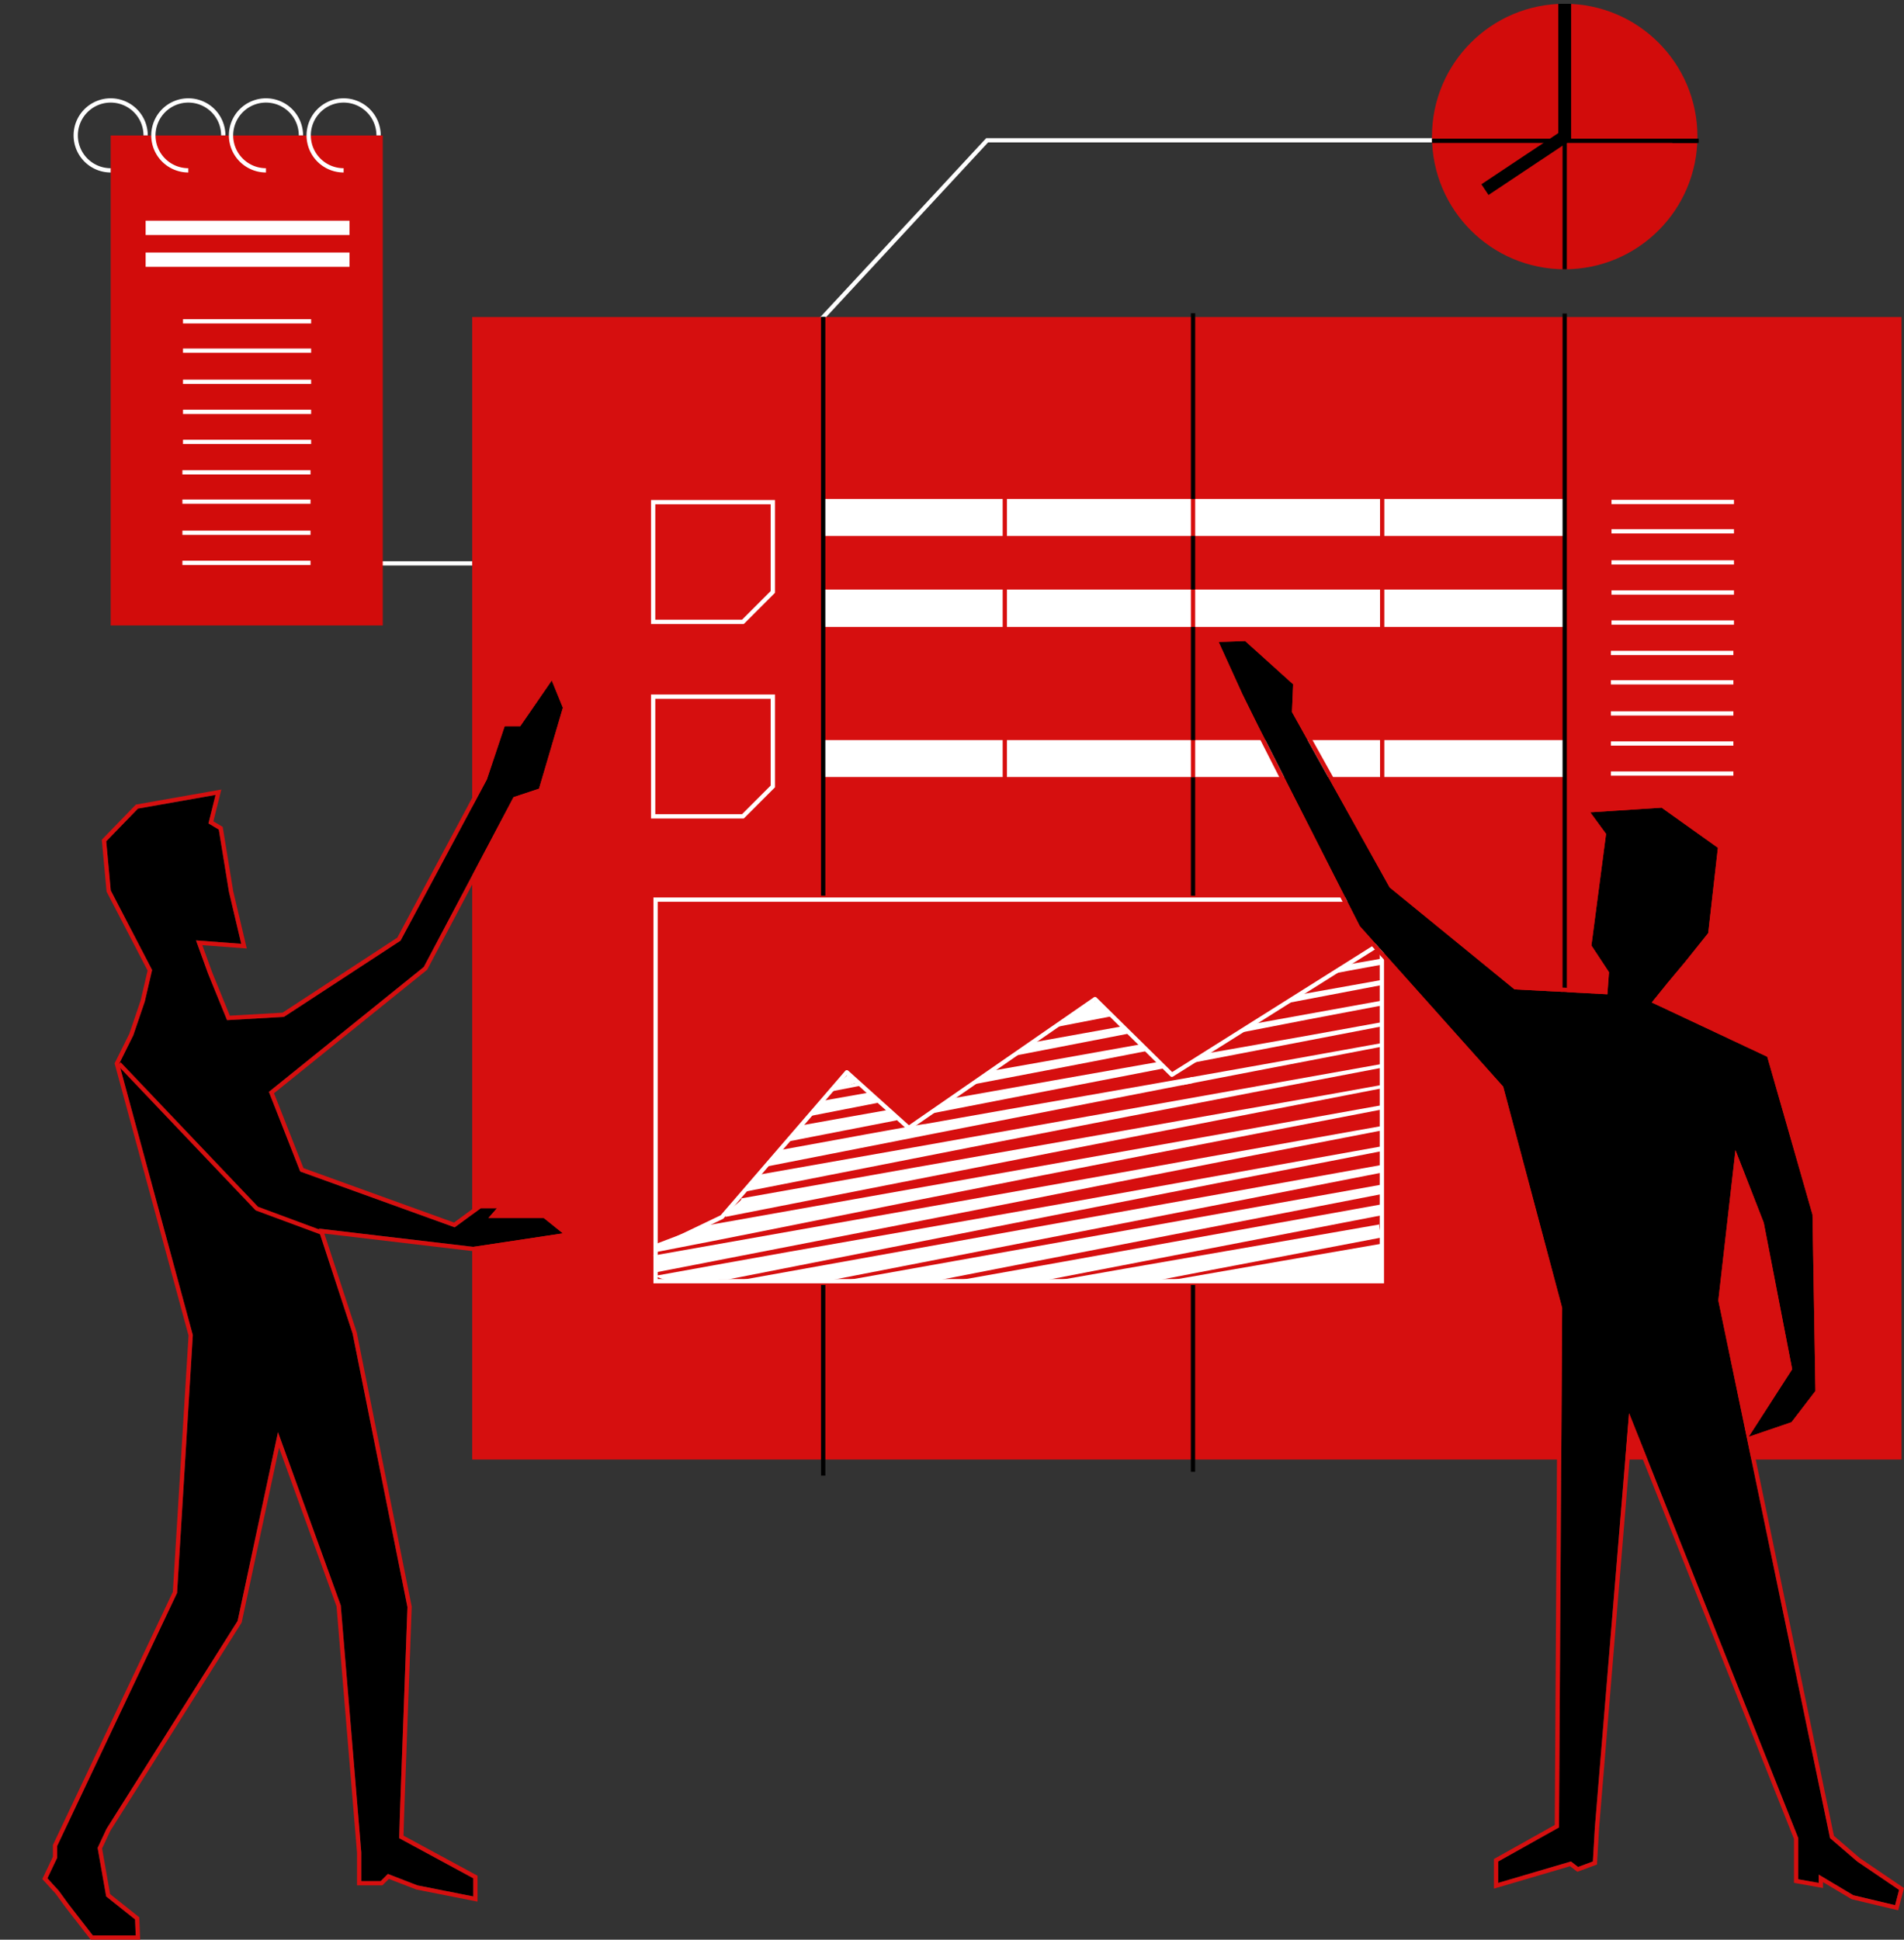 <svg xmlns="http://www.w3.org/2000/svg" width="445.279" height="453.58" viewBox="0 0 445.279 453.58">
  <rect x="0" y="0" width="445.279" height="453.58" fill="#333333" stroke="none"/>
  <g id="Group_64" data-name="Group 64" transform="translate(-7.107 -18.614)">
    <path id="Path_277" data-name="Path 277" d="M100.882,108.686H43.322l10.033-33.05.957.29-9.642,31.76h56.212Z" transform="translate(19.333 42.169)" fill="#fff"/>
    <path id="Path_278" data-name="Path 278" d="M121.459,80.978l-.733-.68L160.64,37.251H278.893v1H161.077Z" transform="translate(77.097 13.675)" fill="#fff"/>
    <path id="Path_279" data-name="Path 279" d="M409.242,151.69V328.537H74.986V61.375H409.242v64.783" transform="translate(42.552 31.375)" fill="#d60f0f"/>
    <rect id="Rectangle_128" data-name="Rectangle 128" width="63.63" height="114.574" transform="translate(32.993 50.296)" fill="#d20c0b"/>
    <path id="Path_280" data-name="Path 280" transform="translate(7.107 18.614)" fill="#1d1d1b"/>
    <path id="Path_281" data-name="Path 281" d="M30.155,49.267a8.673,8.673,0,1,1,8.672-8.674h-1a7.673,7.673,0,1,0-7.672,7.674Z" transform="translate(2.838 9.681)" fill="#fff"/>
    <path id="Path_282" data-name="Path 282" d="M40.535,49.267a8.673,8.673,0,1,1,8.674-8.674h-1a7.673,7.673,0,1,0-7.674,7.674Z" transform="translate(10.616 9.681)" fill="#fff"/>
    <path id="Path_283" data-name="Path 283" d="M50.917,49.267a8.673,8.673,0,1,1,8.674-8.674h-1a7.673,7.673,0,1,0-7.674,7.674Z" transform="translate(18.394 9.681)" fill="#fff"/>
    <path id="Path_284" data-name="Path 284" d="M61.3,49.267a8.673,8.673,0,1,1,8.673-8.674h-1A7.673,7.673,0,1,0,61.3,48.267Z" transform="translate(26.172 9.681)" fill="#fff"/>
    <path id="Path_285" data-name="Path 285" transform="translate(171.867 116.954)"/>
    <path id="Path_286" data-name="Path 286" d="M162.557,95.362" transform="translate(108.164 56.84)"/>
    <rect id="Rectangle_129" data-name="Rectangle 129" width="172.99" height="8.635" transform="translate(199.624 135.3)" fill="#fff"/>
    <rect id="Rectangle_130" data-name="Rectangle 130" width="172.99" height="8.746" transform="translate(199.624 156.473)" fill="#fff"/>
    <rect id="Rectangle_131" data-name="Rectangle 131" width="172.99" height="8.635" transform="translate(199.624 191.681)" fill="#fff"/>
    <circle id="Ellipse_49" data-name="Ellipse 49" cx="31.04" cy="31.04" r="31.04" transform="translate(341.996 19.499)" fill="#d20c0b"/>
    <path id="Path_287" data-name="Path 287" d="M211.219,64.206l-1.663-2.5,17.979-11.973V19.5h3V51.343Z" transform="translate(144.001)"/>
    <path id="Line_166" data-name="Line 166" d="M62.08.5H0v-1H62.08Z" transform="translate(341.996 51.537)"/>
    <path id="Line_167" data-name="Line 167" d="M6.185.5H0v-1H6.185Z" transform="translate(398.198 51.537)"/>
    <path id="Line_168" data-name="Line 168" d="M.5,30.451h-1V0h1Z" transform="translate(373.034 51.128)"/>
    <path id="Path_288" data-name="Path 288" d="M120.378,140.611H98.68V111.623h28.988v21.7Zm-20.7-1h20.284l6.7-6.7V112.623H99.68Z" transform="translate(60.679 69.398)" fill="#fff"/>
    <path id="Path_289" data-name="Path 289" d="M120.378,114.611H98.68V85.623h28.988v21.7Zm-20.7-1h20.284l6.7-6.7V86.623H99.68Z" transform="translate(60.679 49.918)" fill="#fff"/>
    <g id="Group_64-2" data-name="Group 64" transform="translate(18.194 177.73)">
      <path id="Path_290" data-name="Path 290" d="M121.328,235.66l2.01-2.288h-3.8l-6.1,4.466L77.316,224.784l-7.322-18.62,36.226-29.208,20.984-39.7,5.962-1.987,5.579-18.931-2.6-6.383-7.369,10.7h-3.647l-4.168,12.468L100.784,170.8,73.506,188.627l-13.3.762L55.75,178.466l-2.8-7.723,10.579.8-2.869-12.121-2.382-14.589-2.421-1.449,1.664-6.662-18.15,3.2-7.421,7.649,1.058,11.489,9.671,18.607-1.709,7.363-2.7,7.927-3.3,6.643L52.2,263.033l-3.685,60.3L20.481,382.495v2.763l-2.287,4.8L20.875,393l2.272,3.122L28.8,403.42H38.846l-.15-3.744L31.94,394.3l-2-11.349,2.087-4.462,30.653-48.618,9.44-44.131L86.8,326.254l4.8,57.762v6.7h4.541l1.675-1.675,6.923,2.68,13.057,2.581v-4.24l-17.331-9.384.143-4.924,1.786-49.128L89.577,262.691h0l-8.058-24.568,36.274,4.284,20.954-3.163-4.466-3.583Z" transform="translate(-18.194 -109.956)"/>
      <path id="Path_290_-_Outline" data-name="Path 290 - Outline" d="M136.144,109.956l-7.369,10.7h-3.647l-4.168,12.468L100.784,170.8,73.506,188.627l-13.3.762L55.75,178.466l-2.8-7.723,10.579.8-2.869-12.121-2.382-14.589-2.421-1.449,1.664-6.662-18.15,3.2-7.421,7.649,1.058,11.489,9.671,18.607-1.709,7.363-2.7,7.927-3.3,6.643L52.2,263.033l-3.684,60.3L20.481,382.495v2.763l-2.287,4.8L20.875,393l2.272,3.122L28.8,403.42H38.846l-.15-3.744L31.94,394.3l-2-11.349,2.087-4.462,30.653-48.618,9.44-44.131L86.8,326.254l4.8,57.763v6.7h4.54l1.675-1.675,6.923,2.68,13.057,2.581v-4.24l-17.331-9.384.143-4.924,1.786-49.128L89.577,262.691l-8.058-24.568,36.274,4.284,20.954-3.163-4.466-3.583H121.328l2.01-2.288h-3.8l-6.1,4.466L77.316,224.784l-7.322-18.62,36.226-29.208,20.984-39.7,5.962-1.988,5.579-18.931-2.6-6.383m.227-2.092,3.434,8.422-5.826,19.768-6.077,2.026-20.893,39.526L71.193,206.482,78.081,224l35.2,12.719,5.931-4.345h6.333l-2.01,2.288h11.094l6.52,5.231-23.344,3.524L82.957,239.3l7.588,23.136.012.058,12.837,64.051L101.6,375.788l-.125,4.3,17.314,9.374v6.053l-14.337-2.834-6.4-2.476-1.507,1.507H90.6v-7.658L85.81,326.469,72.37,289.363l-8.747,40.893L32.908,378.971l-1.927,4.119,1.878,10.665,6.818,5.423.21,5.242H28.314l-5.976-7.706-2.24-3.078-3.1-3.4,2.479-5.207V382.27l.1-.2,27.955-58.984L51.2,263.137,33.909,199.49l3.442-6.924,2.658-7.817,1.615-6.955-9.591-18.454L30.914,147.2l7.967-8.211,19.986-3.521L57.009,142.9l2.183,1.306,2.451,15.013,3.176,13.417-10.4-.782,2.264,6.251L60.86,188.35l12.322-.706,26.84-17.543,20.015-37.375,4.37-13.071h3.842Z" transform="translate(-18.194 -109.956)" fill="#d60f0f"/>
      <path id="Path_291" data-name="Path 291" d="M75.841,200.938l-15.856-5.879L27.786,161.2" transform="translate(-11.006 -71.561)"/>
      <path id="Path_291_-_Outline" data-name="Path 291 - Outline" d="M75.668,201.407,59.7,195.488,27.424,161.545l.725-.689,32.119,33.775,15.747,5.839Z" transform="translate(-11.006 -71.561)" fill="#d60f0f"/>
    </g>
    <path id="Line_169" data-name="Line 169" d="M28.643.5H0v-1H28.643Z" transform="translate(383.978 135.994)" fill="#fff"/>
    <path id="Line_170" data-name="Line 170" d="M28.643.5H0v-1H28.643Z" transform="translate(383.978 142.856)" fill="#fff"/>
    <path id="Line_171" data-name="Line 171" d="M28.643.5H0v-1H28.643Z" transform="translate(383.978 150.128)" fill="#fff"/>
    <path id="Line_172" data-name="Line 172" d="M28.643.5H0v-1H28.643Z" transform="translate(383.978 157.167)" fill="#fff"/>
    <path id="Line_173" data-name="Line 173" d="M28.643.5H0v-1H28.643Z" transform="translate(383.978 164.192)" fill="#fff"/>
    <path id="Line_174" data-name="Line 174" d="M28.643.5H0v-1H28.643Z" transform="translate(383.843 171.306)" fill="#fff"/>
    <path id="Line_175" data-name="Line 175" d="M28.643.5H0v-1H28.643Z" transform="translate(383.843 178.167)" fill="#fff"/>
    <path id="Line_176" data-name="Line 176" d="M28.643.5H0v-1H28.643Z" transform="translate(383.843 185.439)" fill="#fff"/>
    <path id="Line_177" data-name="Line 177" d="M28.643.5H0v-1H28.643Z" transform="translate(383.843 192.478)" fill="#fff"/>
    <path id="Line_178" data-name="Line 178" d="M28.643.5H0v-1H28.643Z" transform="translate(383.843 199.503)" fill="#fff"/>
    <path id="Line_179" data-name="Line 179" d="M29.963.5H0v-1H29.963Z" transform="translate(49.906 93.75)" fill="#fff"/>
    <path id="Line_180" data-name="Line 180" d="M29.963.5H0v-1H29.963Z" transform="translate(49.906 100.611)" fill="#fff"/>
    <path id="Line_181" data-name="Line 181" d="M29.963.5H0v-1H29.963Z" transform="translate(49.906 107.883)" fill="#fff"/>
    <path id="Line_182" data-name="Line 182" d="M29.963.5H0v-1H29.963Z" transform="translate(49.906 114.922)" fill="#fff"/>
    <path id="Line_183" data-name="Line 183" d="M29.963.5H0v-1H29.963Z" transform="translate(49.906 121.947)" fill="#fff"/>
    <path id="Line_184" data-name="Line 184" d="M29.963.5H0v-1H29.963Z" transform="translate(49.765 129.061)" fill="#fff"/>
    <path id="Line_185" data-name="Line 185" d="M29.963.5H0v-1H29.963Z" transform="translate(49.765 135.922)" fill="#fff"/>
    <path id="Line_186" data-name="Line 186" d="M29.963.5H0v-1H29.963Z" transform="translate(49.765 143.195)" fill="#fff"/>
    <path id="Line_187" data-name="Line 187" d="M29.963.5H0v-1H29.963Z" transform="translate(49.765 150.233)" fill="#fff"/>
    <path id="Line_188" data-name="Line 188" d="M.5,102.41h-1V0h1Z" transform="translate(286.119 103.882)" fill="#d60f0f"/>
    <path id="Line_189" data-name="Line 189" d="M.5,43.437h-1V0h1Z" transform="translate(286.119 91.863)"/>
    <path id="Line_190" data-name="Line 190" d="M-.5,27.7-.5,0h1l0,27.7Z" transform="translate(286.116 200.379)"/>
    <path id="Line_191" data-name="Line 191" d="M.5,43.686h-1V0h1Z" transform="translate(286.107 319.091)"/>
    <path id="Path_292" data-name="Path 292" transform="translate(151.921 49.654)"/>
    <path id="Path_293" data-name="Path 293" transform="translate(151.921 30.942)"/>
    <path id="Line_192" data-name="Line 192" d="M.5,277.731h-1V0h1Z" transform="translate(373.036 91.93)"/>
    <path id="Line_193" data-name="Line 193" d="M.5,135.362h-1V0h1Z" transform="translate(199.624 92.689)"/>
    <path id="Line_194" data-name="Line 194" d="M.5,44.589h-1V0h1Z" transform="translate(199.624 319.091)"/>
    <path id="Line_195" data-name="Line 195" d="M.5,26.461h-1V0h1Z" transform="translate(286.119 165.22)"/>
    <path id="Line_196" data-name="Line 196" d="M.5,12.539h-1V0h1Z" transform="translate(286.116 143.935)"/>
    <path id="Line_197" data-name="Line 197" d="M.5,93.489h-1V0h1Z" transform="translate(330.35 107.806)" fill="#d60f0f"/>
    <path id="Line_198" data-name="Line 198" d="M.5,102.41h-1V0h1Z" transform="translate(242.097 123.302)" fill="#d60f0f"/>
    <g id="Group_66" data-name="Group 66" transform="translate(159.859 228.984)">
      <path id="Rectangle_132" data-name="Rectangle 132" d="M-.5-.5H170.359V89.725H-.5ZM169.359.5H.5V88.725H169.359Z" transform="translate(0.561)" fill="#fff"/>
      <path id="Path_294" data-name="Path 294" d="M101.09,215.927l-.432-.9,13.039-6.244,29.128-33.762a.5.5,0,0,1,.713-.045l14.186,12.758,43.239-29.914a.5.5,0,0,1,.635.055l17.69,17.418,48.848-30.742.533.846-49.183,30.953a.5.5,0,0,1-.617-.067l-17.677-17.405-43.224,29.9a.5.5,0,0,1-.619-.039l-14.1-12.681-28.863,33.455a.5.5,0,0,1-.163.124Z" transform="translate(-97.911 -134.974)" fill="#fff"/>
      <g id="Group_65" data-name="Group 65" transform="translate(0 13.855)">
        <path id="Path_295" data-name="Path 295" d="M117.081,174.82c8.073-1.587,17.52-3.418,25.623-5a.928.928,0,0,0-.471-1.228l-1.347-1.242L120.41,171Z" transform="translate(-85.768 -132.065)" fill="#fff" fill-rule="evenodd"/>
        <path id="Path_296" data-name="Path 296" d="M123.049,165.817l7.177-1.4-.833-.768A57.234,57.234,0,0,0,123.049,165.817Z" transform="translate(-81.296 -134.836)" fill="#fff" fill-rule="evenodd"/>
        <path id="Path_297" data-name="Path 297" d="M146.527,164.809l-4.805,3.264c4.9-.939,9.822-1.88,14.8-2.825,8.942-1.7,17.774-3.416,26.61-5.146l-1.555-1.531c-7.623,1.373-15.413,2.769-23.547,4.205Z" transform="translate(-67.305 -138.64)" fill="#fff" fill-rule="evenodd"/>
        <path id="Path_298" data-name="Path 298" d="M141.241,169.549l-5.293,3.6c17.751-3.465,37.142-7.219,54.846-10.641.082-.833-1.282-1.19-1.109-1.546C173.683,163.774,157.474,166.655,141.241,169.549Z" transform="translate(-71.632 -136.852)" fill="#fff" fill-rule="evenodd"/>
        <path id="Path_299" data-name="Path 299" d="M151.116,172c1.685-1.093.7-2.237.49-2.748-.068-.164-25.411,4.552-34.047,6.107l-3.4,3.9Z" transform="translate(-87.954 -130.641)" fill="#fff" fill-rule="evenodd"/>
        <path id="Path_300" data-name="Path 300" d="M122.919,166.68c1.044-.2,5.529-2.01,6.572-2.215-.994-.191-2.374-1.908-2.374-1.908Z" transform="translate(-81.394 -135.654)" fill="#fff" fill-rule="evenodd"/>
        <path id="Path_301" data-name="Path 301" d="M193.781,149.972l7.747-1.417a2.9,2.9,0,0,0-.241-1.378c-1.777.32-6.31,1.1-8.073,1.412l-3.394,2.139Z" transform="translate(-31.267 -147.177)" fill="#fff" fill-rule="evenodd"/>
        <path id="Path_302" data-name="Path 302" d="M167.677,194.029h50.6l.072-8.79S173.9,192.923,167.677,194.029Z" transform="translate(-47.859 -118.659)" fill="#fff" fill-rule="evenodd"/>
        <path id="Path_303" data-name="Path 303" d="M113.458,194.519l-2.855.5L99.6,199.207s-.52,1.188.079,1.894c19.053-3.666,41.52-8.23,62-12.327,35.408-7.083,70.136-13.784,107.84-21.049v-1c-21.9,3.936-43.534,7.805-63.681,11.379C178.4,182.973,113.458,194.519,113.458,194.519Z" transform="translate(-99.025 -132.528)" fill="#fff" fill-rule="evenodd"/>
        <path id="Path_304" data-name="Path 304" d="M134.248,165.022l-11.054,1.961-3.142,3.609q8.284-1.622,16.7-3.259Z" transform="translate(-83.541 -133.807)" fill="#fff" fill-rule="evenodd"/>
        <path id="Path_305" data-name="Path 305" d="M174.724,157.826l-1.688-1.664c-6.635,1.191-13.431,2.416-20.559,3.707l-.38.068-4.688,3.184Q161.006,160.478,174.724,157.826Z" transform="translate(-63.044 -140.445)" fill="#fff" fill-rule="evenodd"/>
        <path id="Path_306" data-name="Path 306" d="M135.778,173.954a4.311,4.311,0,0,1-.49,2.748c19.252-3.778,62.933-12.29,62.933-12.29,1.008-.533.359-.952-.021-1.44-8.012,1.413-23.655,4.167-31.46,5.524C156.594,170.259,146.221,172.093,135.778,173.954Z" transform="translate(-72.126 -135.343)" fill="#fff" fill-rule="evenodd"/>
        <path id="Path_307" data-name="Path 307" d="M186.812,153.5l-3.262,2.057q11.388-2.18,22.906-4.371v-1.209c-1.13.21-2.232.415-3.276.6Z" transform="translate(-35.966 -145.082)" fill="#fff" fill-rule="evenodd"/>
        <path id="Path_308" data-name="Path 308" d="M125.463,199.605l21.154.032c19.875-3.906,89.291-17.335,103.361-20.08v-2.218C234.63,180.084,151.567,194.966,125.463,199.605Z" transform="translate(-79.487 -124.578)" fill="#fff" fill-rule="evenodd"/>
        <path id="Path_309" data-name="Path 309" d="M111.324,201.531l20.947.033c39.692-7.721,80.586-15.663,121.146-23.648q3.555-.7,7.154-1.4v-1.805C215.768,182.767,114.439,200.978,111.324,201.531Z" transform="translate(-90.081 -126.549)" fill="#fff" fill-rule="evenodd"/>
        <path id="Path_310" data-name="Path 310" d="M153.5,195.694l23.071.028c16.551-3.213,34.815-6.63,52-9.946.355-.756-.492-2.379-.259-3.1C218.614,184.407,166.217,193.422,153.5,195.694Z" transform="translate(-58.482 -120.576)" fill="#fff" fill-rule="evenodd"/>
        <path id="Path_311" data-name="Path 311" d="M140.353,197.672l19.948.03c14.393-2.794,66.965-12.916,78.289-15.122.115-.717.173-2.187.2-2.6C207.215,185.632,171.813,192.1,140.353,197.672Z" transform="translate(-68.331 -122.599)" fill="#fff" fill-rule="evenodd"/>
        <path id="Path_312" data-name="Path 312" d="M211.152,152.748c-10.466,1.879-20.506,3.7-30.51,5.522l-3.359,2.118c11.085-2.167,22.3-4.34,33.869-6.5Z" transform="translate(-40.661 -143.003)" fill="#fff" fill-rule="evenodd"/>
        <path id="Path_313" data-name="Path 313" d="M250.656,172.895c-14.155,2.5-28.361,5.061-42.285,7.557-35.52,6.373-75.338,13.363-109.192,19.38,1.009,1.163-.336,3.161.56,3.932,35.4-6.864,78.225-15.2,111.935-21.9,17.279-3.43,37.611-7.384,58-11.318V169.51C263.108,170.684,256.721,171.823,250.656,172.895Z" transform="translate(-99.18 -130.444)" fill="#fff" fill-rule="evenodd"/>
        <path id="Path_314" data-name="Path 314" d="M216.64,181.7c-28.581,5.157-55.6,9.911-85.591,15.143-7.737,1.35-23.79,4.279-31.55,5.671,3.689,2.585,14.895.862,14.895.862l2.015,0c51.475-10.084,101.544-20.074,153.021-30.033v-1.125C251.046,175.521,233.05,178.743,216.64,181.7Z" transform="translate(-98.94 -128.41)" fill="#fff" fill-rule="evenodd"/>
        <path id="Path_315" data-name="Path 315" d="M195.473,175.873c-28.742,5.033-55.876,9.854-82.939,14.694.413.6-3.759,2.794-3.68,4.319,49.787-9.815,102.657-20.2,153.57-30.075v-.791c-8.519,1.546-17.062,3.075-25.754,4.58C222.238,171.1,207.83,173.711,195.473,175.873Z" transform="translate(-91.933 -134.557)" fill="#fff" fill-rule="evenodd"/>
        <path id="Path_316" data-name="Path 316" d="M153.094,158.819q6.762-1.315,13.272-2.575l-.838-.826s-1.929-2.353-3.661-2.528c-1.169-.117-2.132,2.045-2.822,1.534-.455.084-.777,1.107-1.233,1.191Z" transform="translate(-58.785 -142.899)" fill="#fff" fill-rule="evenodd"/>
        <path id="Path_317" data-name="Path 317" d="M187.235,174.3c-24.155,4.321-48.218,8.559-72.508,12.848l-3.5,4.02c40.46-7.957,80.707-15.894,120.628-23.562q14.552-2.794,28.787-5.508v-.883C234.989,165.822,209.783,170.272,187.235,174.3Z" transform="translate(-90.153 -136.657)" fill="#fff" fill-rule="evenodd"/>
        <path id="Path_318" data-name="Path 318" d="M171.182,167.222c-.273.2-.747.621-1.2,1.032q6.625-1.283,13.14-2.543c10.956-2.113,22.882-4.4,33.5-6.441v-.847q-23.017,4.167-44.826,8.031A1.964,1.964,0,0,1,171.182,167.222Z" transform="translate(-46.132 -138.751)" fill="#fff" fill-rule="evenodd"/>
        <path id="Path_319" data-name="Path 319" d="M182.362,161.645c-2.619.457-5.269.922-7.9,1.384l-3.555,2.241q22.657-4.371,45.027-8.661v-.98C204.8,157.662,193.641,159.68,182.362,161.645Z" transform="translate(-45.441 -140.844)" fill="#fff" fill-rule="evenodd"/>
      </g>
    </g>
    <path id="Path_320" data-name="Path 320" d="M324.135,390.082l-6.369-5.476L291.648,258.891l4.009-35.145,6.613,16.967,6.644,34.265-10.179,15.8,10.02-3.418,5.6-7.3-.683-41.235L303.09,201.9l-27.005-12.693,3.859-4.773,4-4.78,5.339-6.675,2.264-19.944-13.157-9.377-16.7,1.082,3.7,5.049-3.427,26.1,4.114,6.239-.378,5.165-21.722-1.15-29.2-23.838-22.837-41.013.272-6.486-11.224-10.116-6.2.216,5.568,12.237,3.822,7.722,23.615,46.488L241.333,208.9l13.787,51.735-.738,121.482-14.215,7.962v5.01l17.011-5.01,1.669,1.282,3.458-1.282.466-7.962,8-96.861,39.565,99.346v9.632l4.784.854V393.15l8.078,4.816,9.787,2.33.932-3.573Z" transform="translate(117.318 63.824)"/>
    <path id="Path_320_-_Outline" data-name="Path 320 - Outline" d="M332.99,400.3l.932-3.573-9.787-6.641-6.369-5.476L291.648,258.891l4.009-35.145,6.613,16.967,6.644,34.265-10.179,15.8,10.02-3.418,5.6-7.3-.683-41.235L303.09,201.9l-27.005-12.693,3.859-4.773,4-4.78,5.339-6.675,2.264-19.944-13.157-9.377-16.7,1.082,3.7,5.049-3.427,26.1,4.114,6.239-.378,5.165-21.722-1.15-29.2-23.838-22.837-41.013.272-6.486-11.224-10.116-6.2.216,5.568,12.237,3.822,7.722,23.615,46.488L241.333,208.9l13.788,51.735-.738,121.482-14.215,7.962v5.01l17.011-5.01,1.669,1.282,3.458-1.282.466-7.962,8-96.861,39.565,99.346v9.632l4.784.854V393.15l8.078,4.816,9.787,2.33m.721,1.2L322.822,398.9l-6.7-3.993v1.376l-6.784-1.212V384.8l-37.919-95.213-7.653,92.606-.5,8.6-4.589,1.7-1.7-1.308-17.805,5.244V389.5l14.218-7.964.734-120.766-13.691-51.374-33.482-37.476-.059-.116-23.619-46.5-3.836-7.752-6.187-13.6,8.1-.282,11.874,10.7-.28,6.674,22.606,40.6,28.8,23.511,20.417,1.081.281-3.848-4.132-6.266.048-.37,3.375-25.7-4.535-6.2,18.878-1.223L292.6,152.56l-2.363,20.816-5.533,6.917-3.993,4.775-3.052,3.775,26.262,12.343,10.747,37.482,0,.132.689,41.584-6,7.821-9.9,3.378,19.215,92.487,6.068,5.217,10.324,7.006ZM292.659,258.845l6.208,29.879,8.989-13.95L301.3,240.991l-5.113-13.118Z" transform="translate(117.318 63.824)" fill="#d60f0f"/>
    <g id="Group_67" data-name="Group 67" transform="translate(41.166 70.221)">
      <rect id="Rectangle_133" data-name="Rectangle 133" width="47.675" height="3.348" transform="translate(0 0)" fill="#fff"/>
      <rect id="Rectangle_134" data-name="Rectangle 134" width="47.675" height="3.348" transform="translate(0 7.444)" fill="#fff"/>
    </g>
  </g>
</svg>

